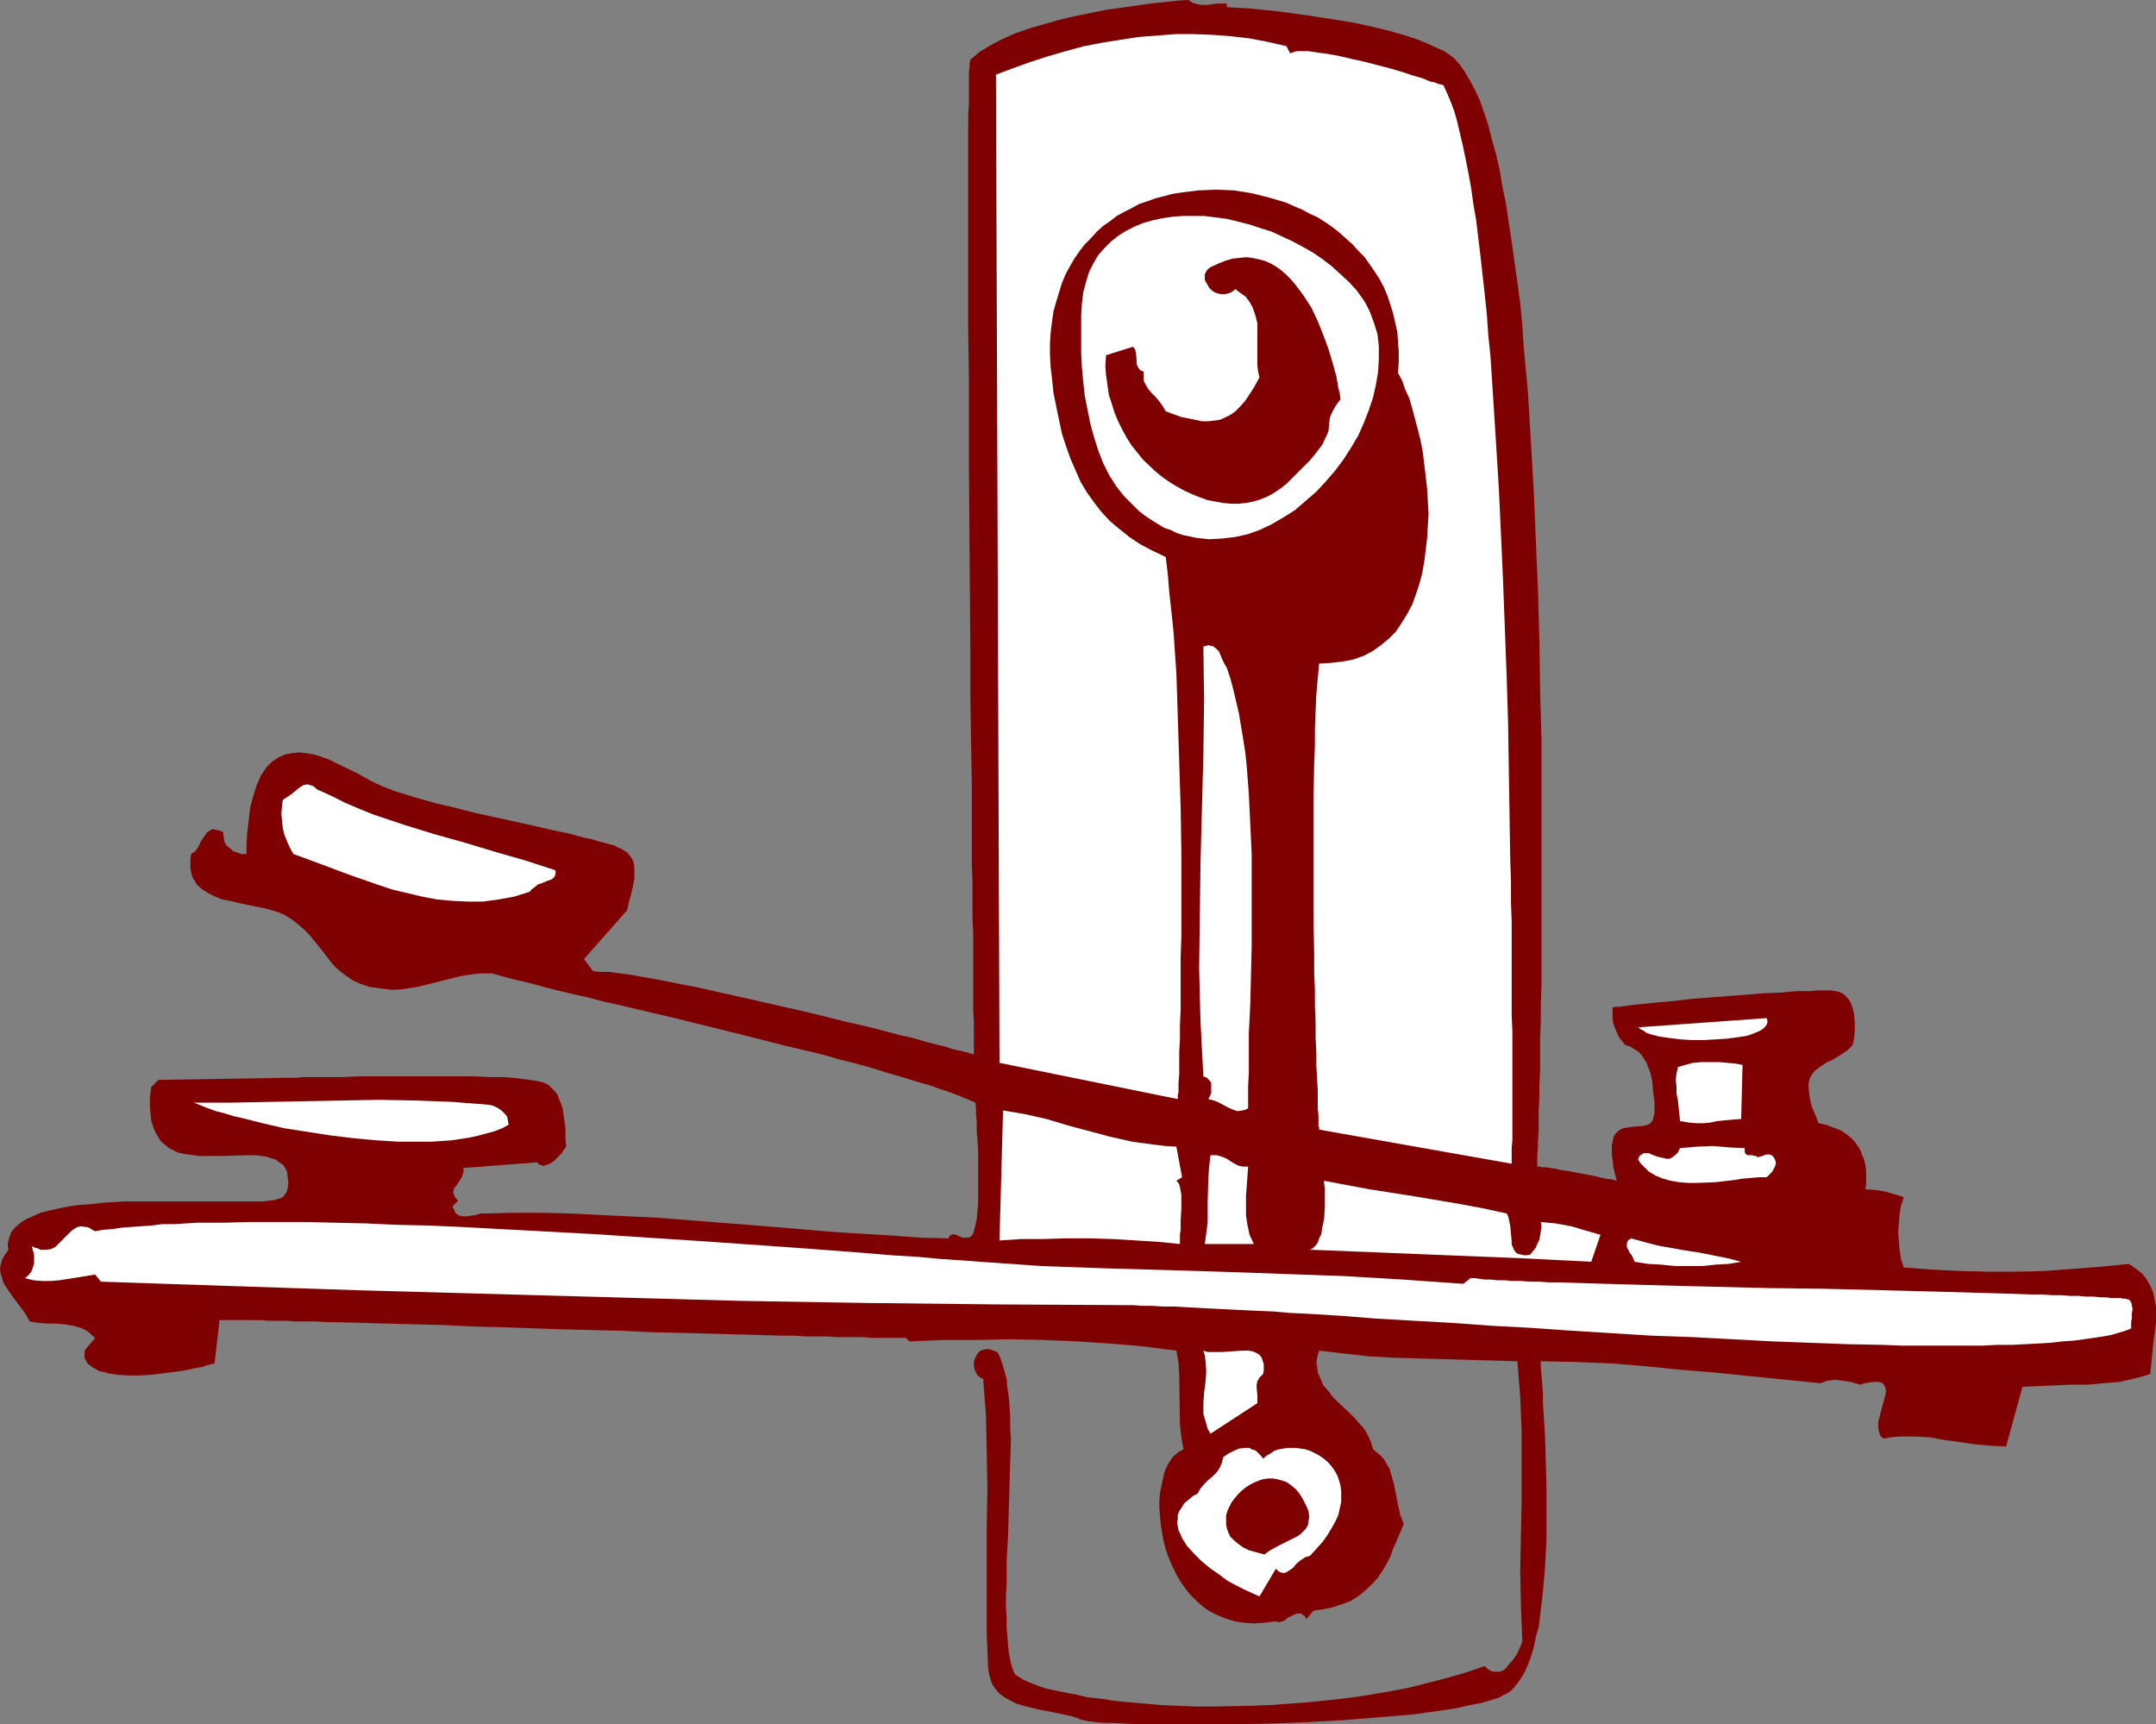 <?xml version="1.0" encoding="UTF-8" standalone="no"?>
<svg
   version="1.0"
   width="129.766mm"
   height="103.779mm"
   id="svg19"
   sodipodi:docname="Telegraph 3.wmf"
   xmlns:inkscape="http://www.inkscape.org/namespaces/inkscape"
   xmlns:sodipodi="http://sodipodi.sourceforge.net/DTD/sodipodi-0.dtd"
   xmlns="http://www.w3.org/2000/svg"
   xmlns:svg="http://www.w3.org/2000/svg">
  <rect width="100%" height="100%" fill="#808080" stroke="none"/>
  <sodipodi:namedview
     id="namedview19"
     pagecolor="#ffffff"
     bordercolor="#000000"
     borderopacity="0.25"
     inkscape:showpageshadow="2"
     inkscape:pageopacity="0.0"
     inkscape:pagecheckerboard="0"
     inkscape:deskcolor="#d1d1d1"
     inkscape:document-units="mm" />
  <defs
     id="defs1">
    <pattern
       id="WMFhbasepattern"
       patternUnits="userSpaceOnUse"
       width="6"
       height="6"
       x="0"
       y="0" />
  </defs>
  <path
     style="fill:#7f0000;fill-opacity:1;fill-rule:evenodd;stroke:none"
     d="M 279.083,0.808 V 1.616 l 2.424,0.162 2.909,0.162 3.07,0.323 3.232,0.323 3.555,0.485 3.555,0.485 7.272,1.131 3.717,0.646 3.555,0.808 3.394,0.808 3.394,0.97 3.07,0.97 2.747,1.131 2.424,1.131 1.131,0.485 0.97,0.646 1.293,0.97 1.293,1.455 1.131,1.616 1.131,1.939 1.131,2.101 1.131,2.424 0.97,2.747 0.97,2.909 0.808,3.232 0.97,3.394 0.808,3.555 0.646,3.879 0.808,3.879 0.646,4.364 0.646,4.202 0.646,4.687 0.646,4.525 0.646,4.848 0.485,5.01 0.323,5.01 0.485,5.172 0.485,5.333 0.646,10.828 0.646,11.151 0.485,11.313 0.485,11.313 0.323,11.475 0.162,11.475 0.323,11.151 v 11.151 30.868 4.848 4.525 4.364 l -0.162,4.364 v 4.04 l -0.162,3.879 v 3.717 3.555 l -0.162,3.232 v 3.071 l -0.162,2.747 v 2.586 2.263 l -0.162,2.101 v 1.616 l -0.162,1.455 v 1.131 0.808 0.808 h 0.162 0.323 l 0.646,0.162 h 0.808 l 1.131,0.162 1.131,0.162 1.293,0.323 1.293,0.162 5.979,1.131 2.747,0.646 1.454,0.162 1.131,0.323 -0.485,-1.778 -0.323,-1.455 -0.162,-1.616 -0.162,-1.131 v -2.101 l 0.162,-0.808 0.162,-0.808 0.162,-0.485 0.323,-0.485 0.485,-0.485 0.323,-0.323 0.97,-0.485 0.97,-0.162 1.131,-0.162 2.101,-0.162 0.97,-0.162 0.808,-0.323 0.323,-0.323 0.323,-0.323 0.162,-0.485 0.162,-0.646 0.162,-0.485 v -0.808 -2.101 l -0.323,-2.263 -0.162,-2.263 -0.485,-2.101 -0.485,-1.131 -0.323,-0.97 -0.646,-0.97 -0.485,-0.808 -0.808,-0.808 -0.808,-0.485 -0.97,-0.646 -1.131,-0.323 -0.646,-0.808 -0.808,-0.97 -0.485,-1.131 -0.485,-1.131 -0.323,-0.97 -0.162,-1.131 v -1.293 -1.131 l 0.808,-0.162 h 0.97 l 0.97,-0.162 1.293,-0.162 1.293,-0.162 1.616,-0.162 1.616,-0.162 1.616,-0.162 3.717,-0.323 4.04,-0.485 8.403,-0.646 4.202,-0.323 4.04,-0.323 3.878,-0.162 1.778,-0.162 1.778,-0.162 h 1.616 1.454 l 1.454,-0.162 h 3.232 l 0.646,0.162 h 0.485 l 0.97,0.323 0.646,0.323 0.646,0.646 0.485,0.485 0.485,0.808 0.323,0.808 0.485,1.778 0.162,1.939 v 1.939 l -0.162,1.778 -0.323,1.455 -1.131,1.131 -1.131,0.808 -2.424,1.455 -1.131,0.485 -0.97,0.646 -0.97,0.646 -0.808,0.646 -0.646,0.808 -0.485,0.808 -0.323,1.131 v 1.293 l 0.162,1.455 0.162,0.97 0.162,0.808 0.323,1.131 0.485,1.131 0.485,1.131 0.485,1.293 1.616,0.323 1.293,0.485 1.293,0.485 1.131,0.485 1.131,0.808 0.97,0.808 0.808,0.808 0.646,0.97 0.646,0.97 0.323,0.97 0.485,1.131 0.323,1.293 0.162,1.293 v 1.293 1.455 l -0.162,1.455 2.262,0.162 2.101,0.323 2.262,0.646 2.101,0.646 -0.646,1.939 -0.323,1.939 -0.162,2.101 -0.162,2.101 0.162,1.939 0.162,1.939 0.323,2.101 0.646,1.939 6.302,0.485 6.464,0.323 6.464,0.162 h 6.464 l 6.302,-0.162 6.464,-0.485 6.302,-0.485 6.464,-0.646 1.616,1.131 1.454,1.131 0.97,1.293 0.808,1.455 0.646,1.455 0.323,1.616 0.323,1.616 v 1.616 1.778 l -0.162,1.616 -0.485,3.555 -0.323,3.394 -0.323,3.394 -1.616,0.485 -1.778,0.485 -3.555,0.808 -3.717,0.323 -3.717,0.323 h -3.717 l -3.555,0.162 -3.717,0.162 -3.717,0.162 -3.717,13.575 -3.394,-0.162 -3.555,-0.323 -3.394,-0.485 -3.555,-0.485 -3.555,-0.646 -3.394,-0.162 h -1.778 -1.778 l -1.778,0.162 -1.616,0.323 -0.485,-0.323 -0.323,-0.323 -0.323,-0.97 -0.162,-0.97 v -1.131 l 0.323,-1.293 0.323,-1.293 0.646,-2.424 0.323,-1.131 0.162,-0.97 -0.162,-0.808 -0.162,-0.323 -0.162,-0.323 -0.323,-0.323 -0.323,-0.162 -0.646,-0.162 h -0.485 -0.646 l -0.97,0.162 -0.97,0.162 -0.97,0.323 -2.262,-0.646 -2.262,-0.323 -1.293,-0.162 -1.131,0.162 -0.97,0.162 -1.131,0.485 -7.918,-0.808 -8.08,-0.808 -7.918,-0.808 -7.918,-0.646 -7.918,-0.808 -7.918,-0.646 -8.08,-0.323 -7.918,-0.162 v 1.616 l 0.162,1.616 0.162,1.939 0.162,2.101 v 2.263 l 0.162,2.424 0.162,2.586 0.162,2.747 0.162,5.495 0.162,5.818 v 6.141 5.98 l -0.323,5.98 -0.485,5.656 -0.323,2.747 -0.323,2.747 -0.323,2.586 -0.646,2.263 -0.485,2.424 -0.646,2.101 -0.646,1.778 -0.808,1.778 -0.97,1.616 -0.97,1.293 -0.97,1.131 -1.131,0.808 -0.808,0.323 -0.808,0.485 -1.939,0.646 -2.262,0.646 -2.586,0.485 -2.747,0.646 -3.07,0.485 -3.394,0.485 -3.555,0.485 -3.717,0.323 -3.878,0.323 -4.04,0.323 -4.04,0.323 -8.565,0.485 -8.403,0.323 -8.242,0.162 h -4.04 -11.15 -3.394 -3.232 l -2.909,-0.162 -2.586,-0.162 h -2.262 l -1.939,-0.162 -0.808,-0.162 h -0.646 l -0.646,-0.162 -0.646,-0.162 h -0.323 l -0.323,-0.162 h -0.323 v -0.162 l -1.454,-0.485 -1.454,-0.323 -3.07,-0.646 -1.616,-0.323 -1.778,-0.323 -3.232,-0.808 -1.616,-0.485 -1.293,-0.646 -1.454,-0.808 -1.131,-0.808 -0.97,-1.131 -0.808,-1.293 -0.485,-1.616 -0.162,-0.808 -0.162,-0.97 -0.323,-8.081 v -8.242 -8.081 -8.242 l 0.162,-8.242 -0.162,-8.242 -0.162,-8.242 -0.323,-4.202 -0.323,-4.202 -0.646,-0.323 -0.646,-0.485 -0.323,-0.646 -0.323,-0.646 -0.162,-0.808 v -0.646 -0.646 l 0.323,-0.646 0.323,-0.646 0.323,-0.485 0.485,-0.485 0.646,-0.162 0.646,-0.162 h 0.808 l 0.808,0.323 0.97,0.323 0.646,1.293 0.485,1.455 0.485,1.616 0.485,1.778 0.162,1.939 0.323,2.101 0.162,2.101 0.162,2.424 v 2.424 l 0.162,2.586 -0.162,5.333 -0.162,5.495 -0.162,5.656 -0.162,5.656 -0.323,5.656 v 5.333 l -0.162,2.586 v 2.424 l 0.162,2.424 v 2.263 l 0.162,2.101 0.162,1.939 0.162,1.778 0.323,1.616 0.323,1.455 0.485,1.293 0.323,0.646 0.808,0.485 0.97,0.646 1.454,0.646 1.616,0.646 1.778,0.646 2.101,0.485 2.424,0.485 2.586,0.485 2.747,0.646 3.07,0.323 3.07,0.485 3.394,0.323 3.555,0.323 3.717,0.323 3.878,0.162 3.878,0.162 h 4.04 l 8.403,-0.162 4.363,-0.162 4.525,-0.323 4.363,-0.323 4.525,-0.485 4.525,-0.485 4.363,-0.646 4.686,-0.808 4.363,-0.808 4.525,-1.131 4.363,-1.131 4.525,-1.293 4.202,-1.455 0.646,0.646 0.808,0.485 0.646,0.162 h 0.646 0.646 l 0.808,-0.323 0.646,-0.485 0.485,-0.646 1.131,-1.293 0.97,-1.455 0.646,-1.455 0.323,-0.808 0.162,-0.485 -0.323,-7.919 -0.162,-8.081 0.162,-7.919 0.162,-7.919 v -7.919 -7.919 l -0.323,-8.081 -0.323,-3.879 -0.323,-4.04 -11.312,-0.323 -11.312,-0.323 -5.656,-0.162 -5.656,-0.323 -5.656,-0.646 -5.494,-0.646 -0.323,0.97 -0.162,0.808 -0.162,0.808 0.162,0.808 0.162,1.616 0.646,1.455 0.646,1.455 1.131,1.293 0.97,1.293 1.293,1.293 2.586,2.424 1.131,1.131 1.131,1.293 1.131,1.293 0.808,1.455 0.646,1.455 0.485,1.616 0.97,0.808 0.808,0.646 0.808,0.97 0.485,0.97 0.646,0.97 0.323,1.131 0.646,2.263 0.485,2.424 0.485,2.424 0.485,2.263 0.808,2.101 -1.616,3.879 -0.808,1.778 -0.646,1.778 -0.808,1.616 -0.97,1.616 -0.97,1.455 -1.131,1.293 -1.131,1.131 -1.293,1.131 -1.293,0.97 -1.616,0.97 -1.778,0.646 -1.939,0.646 -2.262,0.485 -2.262,0.323 -1.616,1.939 -0.323,-0.646 -0.485,-0.323 -0.323,-0.323 h -0.323 -0.485 -0.323 l -0.97,0.485 -0.97,0.485 -0.808,0.646 -0.97,0.323 h -0.646 l -0.323,-0.162 -2.586,0.323 -2.424,0.162 -2.262,-0.162 -2.101,-0.323 -2.101,-0.646 -1.939,-0.808 -1.616,-0.808 -1.616,-1.131 -1.454,-1.293 -1.454,-1.455 -1.131,-1.455 -1.131,-1.616 -0.97,-1.778 -0.808,-1.616 -0.808,-1.939 -0.646,-1.778 -0.485,-1.939 -0.323,-1.778 -0.323,-1.939 -0.162,-1.939 -0.162,-1.778 v -1.778 l 0.162,-1.778 0.323,-1.616 0.323,-1.455 0.323,-1.455 0.485,-1.293 0.646,-1.131 0.646,-0.97 0.808,-0.808 0.808,-0.646 0.97,-0.485 -0.485,-2.747 -0.323,-2.747 -0.162,-11.313 -0.162,-2.909 -0.485,-2.747 -7.595,-0.97 -7.595,-0.646 -7.595,-0.485 -7.595,-0.323 -7.595,-0.162 -7.595,0.162 h -7.595 l -7.595,0.323 -0.808,-0.808 h -7.918 l -1.616,-0.162 h -1.939 -1.939 -2.101 l -2.262,-0.162 h -2.424 -2.424 l -2.586,-0.162 h -2.586 l -5.494,-0.162 -5.979,-0.162 -5.979,-0.162 -6.464,-0.162 -6.464,-0.162 -6.626,-0.323 -13.574,-0.323 -13.574,-0.485 -6.626,-0.162 -6.464,-0.323 -6.302,-0.162 -6.141,-0.162 -5.818,-0.162 -5.494,-0.162 h -2.747 l -2.424,-0.162 h -2.424 -2.424 l -2.101,-0.162 h -2.101 -1.939 l -1.939,-0.162 h -1.616 -1.616 -1.293 -4.686 l -1.131,9.858 -0.646,0.162 -0.646,0.162 -0.646,0.162 -0.808,0.323 -1.939,0.323 -2.101,0.485 -2.424,0.323 -2.586,0.323 -2.586,0.323 -2.747,0.162 h -2.586 l -2.424,-0.162 -2.101,-0.323 -0.97,-0.323 -0.97,-0.162 -0.808,-0.485 -0.646,-0.323 -0.646,-0.485 -0.646,-0.485 -0.323,-0.646 -0.323,-0.646 v -0.808 -0.808 l 2.424,-2.909 -0.808,-0.646 -0.646,-0.646 -0.808,-0.485 -0.97,-0.485 -1.778,-0.485 -1.939,-0.323 -2.101,-0.162 H 11.635 10.666 L 8.726,300.923 6.787,300.6 5.656,298.661 2.747,294.782 1.454,292.843 0.808,291.873 0.485,290.742 0.162,289.772 0,288.641 l 0.162,-0.97 0.323,-1.131 0.646,-1.131 0.808,-1.131 -0.162,-0.808 v -0.646 l 0.323,-1.293 0.485,-1.293 0.97,-1.131 1.131,-0.97 1.293,-0.808 1.454,-0.646 1.778,-0.808 1.939,-0.485 2.101,-0.485 2.424,-0.485 2.262,-0.323 2.586,-0.162 2.586,-0.323 5.333,-0.323 h 5.494 10.827 2.586 2.424 2.424 2.101 2.101 1.778 1.616 l 1.454,-0.162 1.293,-0.162 0.97,-0.323 0.485,-0.162 0.485,-0.323 0.323,-0.485 0.323,-0.323 0.323,-1.131 0.162,-1.293 -0.162,-1.131 -0.162,-1.293 -0.485,-0.97 -0.485,-0.646 -0.808,-0.485 -0.808,-0.646 -1.131,-0.323 -0.97,-0.323 -2.262,-0.323 h -2.424 l -5.333,0.162 h -2.747 -2.586 l -2.424,-0.323 -1.131,-0.162 -1.293,-0.323 -0.97,-0.485 -0.97,-0.485 -0.97,-0.808 -0.808,-0.646 -0.646,-0.97 -0.646,-1.131 -0.485,-1.131 -0.485,-1.455 -0.162,-1.616 -0.162,-1.939 v -1.939 l 0.323,-2.263 1.616,-1.616 28.765,-0.485 h 2.586 l 1.454,-0.162 h 1.454 1.778 1.778 3.717 l 4.202,-0.162 h 4.202 8.726 8.726 4.202 l 3.717,0.162 h 1.778 1.778 l 1.616,0.162 1.454,0.162 1.454,0.162 1.131,0.162 1.131,0.162 0.97,0.162 1.131,0.323 0.97,0.485 0.808,0.808 0.646,0.646 0.646,0.808 0.323,0.97 0.485,1.131 0.323,0.97 0.323,2.263 0.323,2.263 v 1.131 1.131 l 0.162,1.939 -0.485,0.646 -0.646,0.97 -0.808,0.808 -0.808,0.808 -0.97,0.646 -0.97,0.323 -0.485,0.162 -0.485,-0.162 -0.485,-0.162 -0.485,-0.485 -16.806,1.293 0.162,0.485 -0.162,0.646 -0.323,0.97 -1.131,1.778 -0.646,0.808 -0.162,0.97 0.162,0.323 0.162,0.485 0.323,0.485 0.485,0.485 -1.293,1.293 0.323,0.646 0.162,0.485 0.323,0.485 0.485,0.323 0.323,0.162 0.646,0.162 h 0.97 l 2.101,-0.323 1.131,-0.323 h 0.97 l 6.464,-0.162 h 6.464 l 6.626,0.162 6.464,0.323 13.251,0.646 26.664,2.101 13.251,1.131 13.251,0.808 6.464,0.485 6.464,0.162 0.323,-0.485 0.162,-0.323 h 0.323 l 0.162,-0.162 0.808,0.162 0.646,0.323 0.808,0.323 h 0.808 0.323 0.323 l 0.485,-0.323 0.323,-0.323 0.162,-0.323 0.162,-0.485 0.162,-0.646 0.162,-0.646 0.323,-1.455 0.162,-1.778 0.162,-2.101 v -2.101 -4.848 -4.848 l -0.162,-2.263 -0.162,-2.101 v -2.101 l -0.162,-1.616 v -1.455 l -0.162,-1.293 -1.454,-0.646 -1.939,-0.808 -2.101,-0.808 -2.424,-0.808 -2.747,-0.97 -2.909,-0.808 -3.07,-0.97 -3.394,-0.97 -3.555,-1.131 -3.555,-0.97 -3.878,-0.97 -3.878,-1.131 -8.242,-1.939 -8.242,-2.101 -16.968,-4.202 -8.242,-1.939 -4.04,-0.97 -3.717,-0.808 -3.717,-0.97 -3.555,-0.808 -3.394,-0.808 -3.232,-0.808 -2.909,-0.808 -2.747,-0.646 -2.586,-0.646 -2.262,-0.646 -1.131,-0.323 h -1.293 -1.454 l -1.454,0.162 -3.07,0.485 -3.232,0.808 -3.232,0.808 -3.232,0.808 -3.07,0.485 -1.616,0.162 H 88.88 l -1.293,-0.162 -1.293,-0.162 -1.131,-0.162 -1.131,-0.162 -1.939,-0.646 -1.778,-0.808 -1.454,-0.97 -1.293,-0.97 -1.293,-1.131 -1.131,-1.293 -2.101,-2.747 -2.101,-2.586 -1.293,-1.455 -1.454,-1.293 -1.616,-1.293 -1.778,-1.131 -1.454,-0.646 -1.616,-0.485 -1.778,-0.485 -1.778,-0.323 -3.878,-0.808 -1.939,-0.485 -1.778,-0.323 -1.616,-0.646 -1.616,-0.808 -1.293,-0.808 -1.293,-1.131 -0.323,-0.646 -0.485,-0.646 -0.323,-0.808 -0.162,-0.808 -0.162,-0.808 v -0.97 -1.131 l 0.162,-1.131 0.485,-0.323 0.485,-0.323 0.646,-0.97 0.646,-1.293 0.646,-0.97 0.646,-0.97 0.485,-0.323 0.485,-0.323 0.485,-0.162 0.646,0.162 0.808,0.162 0.808,0.323 0.162,1.293 0.162,0.97 0.485,0.808 0.808,0.646 0.646,0.646 0.97,0.323 0.97,0.323 h 1.131 v -2.263 l 0.162,-2.586 0.323,-2.747 0.323,-2.747 0.646,-2.586 0.808,-2.586 0.485,-1.131 0.485,-1.131 0.646,-0.97 0.646,-0.97 0.646,-0.646 0.646,-0.646 1.454,-0.97 1.454,-0.646 1.616,-0.323 1.616,-0.162 1.616,0.162 1.778,0.323 1.616,0.485 1.778,0.646 1.616,0.808 3.394,1.616 1.616,0.808 1.454,0.808 1.454,0.808 1.293,0.646 1.454,0.646 1.293,0.485 1.616,0.646 1.616,0.485 3.717,1.131 4.04,1.131 4.202,0.97 4.363,1.131 8.888,1.939 4.363,0.97 4.202,0.97 3.878,0.808 1.778,0.485 1.778,0.485 1.616,0.323 1.616,0.485 1.293,0.323 1.131,0.323 1.293,0.323 0.808,0.485 0.808,0.323 0.485,0.323 0.808,0.485 0.646,0.808 0.485,0.646 0.323,0.808 0.162,0.97 v 0.808 1.778 l -0.323,1.939 -0.485,1.939 -0.485,1.778 -0.162,0.808 -0.162,0.808 -9.858,11.151 2.101,2.747 1.778,0.162 h 1.939 l 2.262,0.323 2.586,0.323 2.586,0.485 2.909,0.485 3.232,0.646 3.232,0.646 3.394,0.646 3.555,0.808 7.272,1.616 14.867,3.394 7.11,1.778 3.555,0.808 3.394,0.808 3.07,0.808 3.07,0.808 2.909,0.646 2.747,0.808 2.424,0.646 2.101,0.485 1.939,0.646 1.616,0.323 1.293,0.323 0.646,0.162 0.323,0.162 h 0.323 l 0.323,0.162 h 0.162 v 0 -2.586 -1.293 -3.555 l -0.162,-2.263 v -5.01 -2.909 -3.232 -3.232 -3.555 l -0.162,-3.555 v -4.04 -4.04 l -0.162,-4.202 v -4.202 -4.525 -4.525 -4.848 l -0.162,-9.697 -0.162,-10.02 V 148.199 l -0.162,-21.01 -0.162,-21.01 V 95.836 85.655 l -0.162,-9.697 v -4.687 -4.525 -31.838 -3.232 -5.495 l 0.162,-2.586 v -2.263 -1.939 -1.616 -1.455 l 0.162,-1.131 v -0.97 l 0.162,-0.485 v -0.162 l 0.97,-0.808 1.131,-0.97 2.424,-1.455 2.747,-1.455 2.909,-1.293 3.232,-1.131 3.394,-0.97 3.394,-0.97 3.394,-0.808 7.11,-1.455 3.555,-0.485 3.394,-0.485 3.394,-0.485 3.07,-0.323 2.909,-0.323 L 270.356,0 l 0.97,0.646 1.131,0.323 0.97,0.162 h 1.293 l 0.97,-0.162 1.131,-0.162 h 1.131 z"
     id="path1" />
  <path
     style="fill:#ffffff;fill-opacity:1;fill-rule:evenodd;stroke:none"
     d="m 292.657,10.505 0.808,1.616 0.485,-0.162 0.485,-0.162 0.646,-0.162 h 0.646 0.97 0.97 l 2.101,0.323 2.424,0.323 2.586,0.485 2.747,0.646 2.909,0.646 5.656,1.455 2.747,0.808 2.424,0.808 2.262,0.646 1.939,0.808 0.97,0.162 0.646,0.323 0.808,0.162 0.485,0.162 0.808,1.778 0.808,1.939 0.808,2.101 0.646,2.263 0.646,2.747 0.646,2.747 0.646,3.071 0.646,3.232 0.646,3.555 0.485,3.555 0.646,3.717 0.485,4.04 0.485,4.04 0.485,4.364 0.485,4.364 0.485,4.525 0.323,4.687 0.485,4.687 0.323,4.848 0.323,5.01 0.646,10.182 0.646,10.505 0.485,10.505 0.485,10.828 0.808,21.495 0.323,10.666 0.162,10.666 0.162,10.182 0.162,10.02 0.162,4.848 v 4.687 l 0.162,4.525 v 4.525 4.364 4.364 7.919 l 0.162,3.717 v 24.727 l -0.162,1.616 v 3.717 l -43.794,-7.757 v -0.485 l -0.162,-0.323 v -0.97 -1.455 l -0.162,-1.616 v -1.939 -2.263 l -0.162,-2.586 -0.162,-2.909 v -2.909 l -0.162,-3.394 v -3.394 l -0.162,-3.717 v -3.879 l -0.162,-3.879 v -4.04 l -0.162,-8.565 v -8.727 -8.727 -8.889 l 0.162,-8.565 0.162,-4.04 v -4.04 l 0.162,-4.04 0.162,-3.717 0.323,-3.555 0.323,-3.394 2.747,-0.162 2.747,-0.323 2.424,-0.485 2.262,-0.808 2.101,-1.131 1.778,-1.293 1.778,-1.455 1.616,-1.616 1.293,-1.939 1.293,-2.101 1.131,-2.101 0.808,-2.263 0.808,-2.424 0.646,-2.424 0.485,-2.747 0.323,-2.586 0.323,-2.747 0.162,-2.747 0.162,-2.747 -0.162,-2.747 -0.162,-2.909 -0.323,-2.747 -0.323,-2.747 -0.323,-2.747 -0.485,-2.586 -0.646,-2.586 -0.646,-2.424 -0.646,-2.424 -0.646,-2.263 -0.97,-2.101 -0.646,-1.939 -0.97,-1.778 0.162,-2.424 v -2.424 l -0.162,-2.263 -0.162,-2.263 -0.485,-2.101 -0.485,-2.101 -0.646,-2.101 -0.646,-1.939 -0.808,-1.939 -0.97,-1.778 -1.131,-1.778 -1.131,-1.616 -1.131,-1.616 -1.454,-1.455 -1.293,-1.455 -1.454,-1.293 -1.616,-1.455 -1.454,-1.131 -1.616,-1.131 -1.778,-1.131 -1.778,-0.808 -1.778,-0.97 -1.939,-0.808 -1.778,-0.808 -3.878,-1.131 -3.878,-0.97 -4.04,-0.646 -4.04,-0.162 -4.04,0.162 -3.878,0.485 -2.101,0.323 -1.778,0.485 -1.939,0.485 -1.778,0.646 -1.939,0.646 -1.778,0.97 -1.616,0.808 -1.778,0.97 -1.454,1.131 -1.616,1.131 -1.454,1.293 -1.293,1.455 -1.454,1.455 -1.131,1.455 -1.131,1.616 -1.131,1.939 -0.97,1.778 -0.808,1.939 -0.646,2.101 -0.646,2.101 -0.646,2.263 -0.323,2.263 -0.323,2.586 -0.162,2.424 v 2.747 l 0.162,2.747 0.323,2.747 0.323,3.071 0.646,3.232 0.646,3.071 0.646,3.071 0.97,2.909 0.97,2.747 1.131,2.586 1.131,2.586 1.454,2.424 1.616,2.263 1.616,2.101 1.939,2.101 2.101,1.778 2.424,1.939 2.424,1.616 2.747,1.455 3.07,1.455 0.485,4.04 0.323,4.04 0.485,4.364 0.485,4.687 0.323,4.687 0.323,4.687 0.162,5.01 0.162,5.01 0.323,10.182 0.323,10.343 0.162,10.182 v 19.07 l -0.162,4.525 v 4.202 4.04 3.879 l -0.162,3.555 v 3.232 l -0.162,2.909 v 2.747 2.263 l -0.162,1.939 v 0.808 1.293 l -0.162,0.646 v 0.97 l -40.562,-8.242 -0.808,-224.803 3.878,-1.455 4.04,-1.455 4.04,-1.293 3.878,-1.131 4.202,-1.131 4.202,-0.808 4.04,-0.646 4.202,-0.646 4.202,-0.323 4.202,-0.323 h 4.202 l 4.202,0.162 4.202,0.323 4.202,0.485 4.202,0.808 z"
     id="path2" />
  <path
     style="fill:#ffffff;fill-opacity:1;fill-rule:evenodd;stroke:none"
     d="m 308.656,66.1 0.808,1.131 0.808,1.131 0.646,1.131 0.646,1.293 0.97,2.586 0.808,2.586 0.323,2.747 v 2.909 l -0.162,2.909 -0.485,2.909 -0.646,2.909 -0.97,2.909 -1.131,2.909 -1.293,2.909 -1.616,2.747 -1.778,2.747 -1.939,2.586 -2.101,2.424 -2.101,2.263 -2.424,2.101 -2.424,2.101 -2.586,1.616 -2.747,1.616 -2.747,1.293 -2.747,0.97 -2.909,0.646 -2.909,0.323 -2.909,0.162 -2.909,-0.323 -3.07,-0.646 -1.454,-0.485 -1.293,-0.646 -1.454,-0.485 -1.616,-0.97 -1.293,-0.808 -1.454,-0.97 -1.454,-1.131 -1.293,-1.293 -2.101,-2.101 -1.778,-2.263 -1.616,-2.586 -1.293,-2.586 -1.131,-2.909 -0.97,-3.071 -0.808,-2.909 -0.646,-3.232 -0.646,-3.232 -0.323,-3.071 -0.323,-3.232 -0.162,-3.232 V 74.504 71.594 l 0.162,-2.586 0.323,-2.586 0.646,-2.424 0.646,-2.101 0.97,-1.939 1.131,-1.939 1.454,-1.616 1.454,-1.455 1.616,-1.293 1.778,-1.131 1.939,-0.97 1.939,-0.808 2.262,-0.646 2.262,-0.485 2.262,-0.323 2.262,-0.162 h 2.586 2.424 l 2.424,0.323 2.586,0.323 2.586,0.646 2.586,0.646 2.424,0.808 2.586,0.808 2.424,1.131 2.424,1.131 2.424,1.293 2.262,1.293 2.101,1.455 2.101,1.616 1.939,1.778 1.939,1.778 z"
     id="path3" />
  <path
     style="fill:#7f0000;fill-opacity:1;fill-rule:evenodd;stroke:none"
     d="m 304.939,90.826 -0.485,0.646 -0.485,0.646 -0.646,1.131 -0.485,0.97 -0.323,0.808 -0.162,1.616 -0.162,1.455 -0.323,0.808 -0.485,0.97 -0.485,1.131 -0.485,0.646 -0.485,0.646 -0.485,0.646 -0.646,0.808 -0.808,0.97 -0.808,0.808 -0.97,0.97 -1.131,1.131 -1.131,1.131 -1.293,1.293 -1.454,1.131 -1.454,0.97 -1.454,0.808 -1.616,0.646 -1.616,0.485 -1.616,0.323 -1.778,0.162 h -1.616 l -1.778,-0.162 -1.778,-0.323 -1.778,-0.323 -1.778,-0.646 -1.616,-0.646 -1.778,-0.808 -1.778,-0.97 -1.616,-0.97 -1.616,-1.131 -1.616,-1.293 -2.909,-2.747 -1.293,-1.616 -1.293,-1.616 -1.131,-1.778 -0.97,-1.778 -0.97,-1.939 -0.808,-1.939 -0.646,-2.101 -0.646,-1.939 -0.323,-2.263 -0.323,-2.263 -0.162,-2.101 0.162,-2.424 6.141,-1.939 0.485,0.646 0.162,0.808 0.162,1.616 v 0.808 l 0.323,0.808 0.485,0.646 0.323,0.162 0.485,0.162 v 0.808 0.646 0.646 l 0.323,0.646 0.646,1.131 0.808,0.97 0.97,0.97 0.808,0.97 0.808,1.131 0.646,1.131 1.778,0.646 1.778,0.646 1.616,0.323 1.616,0.323 1.454,0.323 h 1.454 l 1.293,-0.162 1.293,-0.162 1.131,-0.485 1.293,-0.646 1.131,-0.808 1.131,-1.131 1.131,-1.293 0.97,-1.455 1.131,-1.778 1.131,-2.101 -0.323,-1.293 -0.162,-1.455 V 80.322 77.574 74.988 73.534 l -0.323,-1.293 -0.323,-1.131 -0.485,-1.293 -0.646,-1.131 -0.808,-1.131 -1.131,-0.808 -1.293,-0.97 -0.808,0.646 -0.808,0.323 -0.808,0.162 h -0.808 l -0.808,-0.162 -0.808,-0.323 -0.646,-0.485 -0.485,-0.485 -0.323,-0.646 -0.323,-0.485 -0.323,-0.646 v -0.646 -0.646 l 0.323,-0.646 0.323,-0.485 0.646,-0.485 1.778,-0.808 1.616,-0.646 1.616,-0.485 1.616,-0.162 1.454,-0.162 1.454,0.162 1.454,0.323 1.293,0.323 1.454,0.646 1.131,0.646 1.131,0.808 1.131,0.97 1.131,1.131 0.97,1.131 0.97,1.293 0.97,1.293 1.778,2.747 1.454,3.071 1.293,3.232 1.131,3.071 0.97,3.232 0.808,2.909 0.485,2.747 0.323,1.293 z"
     id="path4" />
  <path
     style="fill:#ffffff;fill-opacity:1;fill-rule:evenodd;stroke:none"
     d="m 279.083,151.916 0.808,2.424 0.646,2.424 0.646,2.747 0.646,2.747 0.485,2.909 0.485,2.909 0.485,3.071 0.323,3.071 0.485,6.465 0.323,6.788 0.323,6.788 v 6.949 13.899 l -0.162,6.788 -0.162,6.626 -0.323,6.465 v 6.141 2.909 l -0.162,2.909 v 5.172 l -0.646,0.323 -0.646,0.162 -1.131,0.162 -0.97,-0.323 -1.131,-0.485 -2.101,-1.131 -1.131,-0.485 -1.293,-0.323 0.323,-0.646 0.323,-0.646 v -0.97 -0.646 -0.808 l -0.485,-0.646 -0.485,-0.485 -0.808,-0.323 -0.323,-6.141 -0.323,-6.141 -0.323,-12.283 0.162,-12.121 0.162,-12.283 0.323,-12.121 0.323,-12.283 0.162,-12.283 -0.162,-12.121 0.646,-0.162 0.485,-0.162 0.485,0.162 h 0.485 l 0.808,0.646 0.646,0.646 0.808,1.939 0.485,0.97 z"
     id="path5" />
  <path
     style="fill:#ffffff;fill-opacity:1;fill-rule:evenodd;stroke:none"
     d="m 126.371,197.976 v 0.485 0.323 l -0.162,0.485 -0.162,0.323 -0.646,0.485 -0.97,0.323 -1.131,0.485 -0.97,0.323 -0.97,0.808 -0.485,0.323 -0.323,0.485 -3.555,1.131 -3.555,0.646 -3.555,0.485 h -3.555 l -3.394,-0.162 -3.555,-0.323 -3.394,-0.646 -3.394,-0.808 -3.394,-0.808 -3.394,-1.131 -6.464,-2.263 -6.464,-2.424 -3.07,-1.131 -3.07,-1.131 -0.808,-1.455 -0.646,-1.455 -0.646,-1.616 -0.323,-1.455 -0.162,-1.616 -0.162,-1.616 0.162,-1.616 0.162,-1.455 0.97,-0.646 0.97,-0.646 1.778,-1.455 0.97,-0.646 0.97,-0.162 0.485,0.162 0.646,0.162 0.485,0.323 0.485,0.485 3.232,1.455 3.232,1.616 3.394,1.455 3.232,1.293 6.787,2.263 6.787,2.101 6.949,1.939 6.949,2.101 6.787,1.939 z"
     id="path6" />
  <path
     style="fill:#ffffff;fill-opacity:1;fill-rule:evenodd;stroke:none"
     d="m 401.899,231.591 0.162,0.646 v 0.323 l -0.162,0.485 -0.323,0.485 -0.323,0.323 -0.646,0.485 -0.646,0.323 -0.808,0.323 -0.808,0.323 -0.97,0.323 -2.101,0.323 -2.424,0.323 -2.586,0.162 -2.586,0.162 h -2.747 l -2.586,-0.162 -2.586,-0.323 -2.262,-0.323 -1.939,-0.485 -0.97,-0.323 -0.646,-0.485 -0.646,-0.323 -0.646,-0.485 z"
     id="path7" />
  <path
     style="fill:#ffffff;fill-opacity:1;fill-rule:evenodd;stroke:none"
     d="m 396.081,254.54 -2.101,0.162 -1.778,0.162 -1.616,0.162 -1.454,0.323 -1.616,0.162 h -1.616 l -1.778,-0.162 -1.939,-0.323 -0.162,-1.616 -0.162,-1.455 -0.162,-1.616 -0.323,-1.616 v -1.616 l -0.162,-1.455 0.162,-1.455 0.323,-1.455 1.616,-0.485 1.778,-0.485 1.939,-0.162 h 2.101 1.939 l 1.939,0.162 1.778,0.162 1.616,0.323 z"
     id="path8" />
  <path
     style="fill:#ffffff;fill-opacity:1;fill-rule:evenodd;stroke:none"
     d="m 115.705,255.833 -1.454,0.808 -1.616,0.646 -1.778,0.485 -1.778,0.485 -2.101,0.485 -2.101,0.323 -2.101,0.323 -2.262,0.162 -2.424,0.162 h -2.424 -5.01 l -5.171,-0.323 -5.171,-0.485 -5.333,-0.646 -5.171,-0.808 -5.171,-0.808 -4.848,-1.131 -4.525,-1.131 -2.101,-0.485 -2.101,-0.646 -1.939,-0.485 -1.778,-0.646 -1.616,-0.646 -1.616,-0.646 h 8.242 l 8.403,-0.162 17.13,-0.323 8.403,-0.162 8.565,0.162 8.242,0.323 4.04,0.323 4.04,0.323 0.808,0.162 0.808,0.323 0.808,0.485 0.646,0.485 0.646,0.646 0.485,0.646 0.162,0.808 z"
     id="path9" />
  <path
     style="fill:#ffffff;fill-opacity:1;fill-rule:evenodd;stroke:none"
     d="m 267.609,260.843 1.293,6.949 -1.293,0.808 0.323,0.323 0.323,0.485 0.162,0.646 0.162,0.808 0.162,0.97 v 0.97 2.263 l -0.162,2.424 v 2.263 l -0.162,0.97 v 0.808 0.808 0.646 l -4.848,-0.485 -5.171,-0.323 -5.171,-0.323 -5.333,-0.162 h -5.333 l -5.333,0.162 h -5.01 l -4.848,0.323 0.808,-29.575 4.848,0.808 5.01,1.131 4.848,1.455 4.848,1.293 4.848,1.293 5.01,1.131 4.848,0.646 2.586,0.323 z"
     id="path10" />
  <path
     style="fill:#ffffff;fill-opacity:1;fill-rule:evenodd;stroke:none"
     d="m 396.889,261.166 v 0.485 0.323 l 0.162,0.485 0.485,0.323 h 0.485 0.485 l 0.646,0.162 h 0.323 l 0.323,0.323 1.131,-0.323 0.808,-0.323 h 0.485 0.323 l 0.485,0.162 0.485,0.485 0.323,0.646 0.162,0.646 -0.162,0.646 -0.323,0.646 -0.323,0.646 -0.485,0.485 -0.485,0.485 -0.323,0.323 h -1.778 l -1.778,0.162 -1.939,0.162 -1.939,0.323 -4.202,0.485 -4.202,0.162 h -2.101 l -1.939,-0.162 -1.939,-0.323 -1.778,-0.485 -1.616,-0.646 -1.616,-0.97 -1.293,-1.293 -0.646,-0.646 -0.485,-0.808 0.323,-0.808 0.485,-0.323 0.485,-0.323 h 0.485 0.646 l 0.646,0.323 1.293,0.485 1.454,0.323 0.646,0.162 h 0.646 l 0.646,-0.323 0.646,-0.485 0.646,-0.646 0.485,-0.97 1.939,-0.162 1.778,-0.162 3.717,-0.162 3.717,0.323 z"
     id="path11" />
  <path
     style="fill:#ffffff;fill-opacity:1;fill-rule:evenodd;stroke:none"
     d="m 283.931,265.368 -0.323,4.525 -0.162,2.101 v 2.263 2.263 l 0.323,2.101 0.485,2.263 0.97,2.101 h -11.15 l 0.323,-2.424 0.323,-2.424 v -4.848 l 0.162,-5.172 0.162,-2.586 0.323,-2.747 h 0.808 0.646 l 1.131,0.323 1.131,0.485 0.97,0.646 0.808,0.485 0.97,0.485 0.97,0.162 h 0.646 z"
     id="path12" />
  <path
     style="fill:#ffffff;fill-opacity:1;fill-rule:evenodd;stroke:none"
     d="m 342.753,276.035 0.323,0.646 0.162,0.646 0.323,1.616 0.162,1.778 0.162,1.616 v 0.808 l 0.323,0.646 0.162,0.485 0.485,0.646 0.485,0.323 0.808,0.162 0.808,0.162 1.131,-0.162 0.646,-0.808 0.646,-0.808 0.323,-0.808 0.485,-0.97 0.162,-0.97 0.162,-0.97 0.162,-0.97 -0.162,-1.131 1.616,0.162 1.778,0.162 3.555,0.646 3.232,0.97 3.394,0.97 -2.101,6.141 -15.998,-0.808 -15.998,-0.646 -15.998,-0.646 -15.998,-0.646 0.646,-0.323 0.646,-0.646 0.485,-0.646 0.323,-0.97 0.485,-0.97 0.162,-1.131 0.485,-2.424 0.162,-2.586 v -2.263 -1.131 -0.97 l -0.162,-0.97 v -0.646 l 5.171,0.97 5.171,0.97 10.342,1.616 10.504,1.778 5.171,0.97 z"
     id="path13" />
  <path
     style="fill:#ffffff;fill-opacity:1;fill-rule:evenodd;stroke:none"
     d="m 332.896,292.034 1.616,-1.293 h 0.97 l 1.131,0.162 1.131,0.162 h 1.454 l 1.454,0.162 h 1.616 l 1.778,0.162 h 1.939 l 2.101,0.162 h 2.101 l 2.262,0.162 h 2.424 l 5.01,0.162 5.333,0.162 5.656,0.162 5.818,0.162 6.141,0.162 6.302,0.162 12.928,0.323 13.09,0.162 12.928,0.323 6.302,0.162 6.141,0.162 5.818,0.162 5.656,0.162 5.333,0.162 4.848,0.162 h 2.424 l 2.262,0.162 h 2.101 l 1.939,0.162 h 1.939 l 1.778,0.162 h 1.616 l 1.616,0.162 h 1.293 l 1.131,0.162 h 1.131 0.97 l 0.646,0.162 h 0.646 l 0.323,0.162 h 0.323 l 0.485,0.646 0.162,0.646 0.162,0.97 -0.162,0.808 v 1.131 l -0.162,0.97 v 0.808 0.646 l -1.293,0.485 -1.616,0.485 -1.616,0.485 -1.778,0.323 -2.101,0.323 -2.262,0.323 -2.424,0.323 -2.424,0.162 -2.747,0.323 -2.747,0.162 -3.07,0.162 -3.07,0.162 h -3.394 l -3.232,0.162 h -3.555 -11.15 -3.878 l -4.04,-0.162 -8.08,-0.162 -8.565,-0.323 -8.726,-0.323 -9.05,-0.485 -9.05,-0.485 -9.211,-0.323 -18.261,-1.131 -9.211,-0.646 -9.05,-0.485 -8.888,-0.646 -8.726,-0.485 -8.403,-0.485 -8.242,-0.646 -7.918,-0.485 -3.717,-0.162 -3.555,-0.323 -3.717,-0.162 -3.394,-0.162 -3.394,-0.162 -3.07,-0.162 -3.232,-0.162 -2.909,-0.162 -2.747,-0.162 h -2.747 l -2.424,-0.162 h -2.262 l -2.262,-0.162 h -1.939 l -29.088,-0.162 -29.25,-0.323 -29.088,-0.485 -28.926,-0.808 -58.176,-1.616 -29.088,-0.97 -29.088,-0.97 -1.293,-1.616 -4.04,0.646 -4.04,0.646 -1.939,0.162 H 9.534 l -1.939,-0.162 -1.939,-0.485 0.808,-0.646 0.646,-0.808 0.323,-0.808 0.323,-1.131 v -0.97 -0.97 l -0.323,-1.131 -0.162,-0.808 0.646,0.323 0.646,0.162 0.646,0.323 h 0.485 0.97 l 0.97,-0.162 0.97,-0.485 0.646,-0.646 1.454,-1.455 1.454,-1.455 0.646,-0.485 0.808,-0.485 0.97,-0.162 0.808,0.162 h 0.485 l 0.646,0.323 0.485,0.323 0.646,0.323 1.778,-0.323 2.101,-0.162 2.101,-0.323 2.101,-0.162 2.262,-0.162 2.424,-0.162 2.424,-0.323 h 2.586 l 5.494,-0.323 h 5.656 l 6.141,-0.162 h 12.928 l 6.626,0.162 7.11,0.162 7.11,0.323 7.272,0.162 7.272,0.323 15.029,0.808 14.867,0.808 14.867,0.97 7.272,0.485 7.272,0.485 6.949,0.485 6.949,0.485 6.626,0.485 6.464,0.485 6.141,0.485 5.818,0.485 5.494,0.323 5.171,0.485 2.424,0.162 2.424,0.162 2.262,0.162 2.101,0.162 13.736,0.97 13.736,0.485 27.31,0.808 13.736,0.485 13.736,0.485 13.736,0.808 z"
     id="path14" />
  <path
     style="fill:#ffffff;fill-opacity:1;fill-rule:evenodd;stroke:none"
     d="m 396.081,287.024 -2.909,0.485 -2.909,0.162 -3.07,0.323 h -3.07 -3.07 l -3.232,-0.323 -2.909,-0.162 -3.07,-0.485 -0.323,-0.808 -0.323,-0.646 -0.485,-0.646 -0.323,-0.646 -0.323,-0.646 v -0.646 l 0.162,-0.646 0.323,-0.323 0.485,-0.323 2.909,0.808 3.07,0.808 6.302,1.131 3.232,0.485 3.232,0.646 3.232,0.646 z"
     id="path15" />
  <path
     style="fill:#ffffff;fill-opacity:1;fill-rule:evenodd;stroke:none"
     d="m 287.324,312.559 -0.808,0.808 -0.485,0.808 -0.162,0.808 v 0.808 l 0.162,1.616 v 0.97 0.808 l -10.666,6.949 -0.646,-1.131 -0.323,-1.131 -0.323,-1.131 -0.323,-1.131 v -2.424 l 0.162,-2.424 0.323,-2.424 0.162,-2.424 -0.162,-2.424 -0.162,-1.131 -0.323,-1.131 0.97,0.323 h 0.97 2.262 l 2.424,-0.162 2.424,-0.162 h 1.131 l 0.97,0.162 0.808,0.323 0.808,0.485 0.485,0.646 0.323,0.97 0.162,0.485 v 0.646 0.808 z"
     id="path16" />
  <path
     style="fill:#ffffff;fill-opacity:1;fill-rule:evenodd;stroke:none"
     d="M 347.601,310.135 H 349.702 Z"
     id="path17" />
  <path
     style="fill:#ffffff;fill-opacity:1;fill-rule:evenodd;stroke:none"
     d="m 297.99,353.932 -0.646,0.162 -0.485,0.162 -0.97,0.646 -0.97,0.808 -0.808,0.97 -0.97,0.646 -0.485,0.323 -0.485,0.162 h -0.323 l -0.646,-0.162 -0.485,-0.323 -0.485,-0.485 -3.717,6.303 -1.454,-0.646 -1.778,-0.808 -1.939,-0.97 -2.101,-1.131 -1.939,-1.455 -2.101,-1.455 -1.939,-1.616 -1.616,-1.616 -1.616,-1.778 -1.131,-1.778 -0.323,-0.808 -0.485,-0.97 -0.162,-0.808 -0.162,-0.97 0.162,-0.808 v -0.97 l 0.323,-0.808 0.646,-0.97 0.485,-0.808 0.97,-0.808 0.97,-0.808 1.131,-0.646 0.646,-1.131 0.808,-0.97 0.97,-0.97 0.97,-0.808 0.97,-0.97 0.646,-0.97 0.485,-1.131 0.162,-0.646 0.162,-0.646 1.131,-0.808 1.293,-0.646 1.131,-0.485 1.293,-0.162 h 1.131 l 0.485,0.323 0.646,0.162 0.485,0.323 0.485,0.485 0.485,0.485 0.485,0.646 0.808,-0.646 0.808,-0.485 0.97,-0.646 0.97,-0.323 0.97,-0.162 0.97,-0.162 h 1.131 0.97 l 0.97,0.162 1.131,0.162 0.97,0.323 0.97,0.485 0.97,0.485 0.97,0.646 0.808,0.646 0.808,0.808 0.646,0.808 0.646,0.97 0.485,0.97 0.323,0.97 0.323,1.131 0.162,1.293 v 1.131 1.293 l -0.323,1.455 -0.323,1.455 -0.646,1.455 -0.808,1.455 -0.97,1.616 -1.131,1.616 -1.454,1.616 z"
     id="path18" />
  <path
     style="fill:#7f0000;fill-opacity:1;fill-rule:evenodd;stroke:none"
     d="m 287.648,353.609 -1.778,-0.485 -1.778,-0.485 -1.293,-0.646 -1.131,-0.808 -0.97,-0.808 -0.808,-0.808 -0.485,-0.97 -0.323,-0.97 -0.162,-0.97 v -0.97 -0.97 l 0.323,-1.131 0.485,-0.97 0.485,-0.97 0.646,-0.808 0.808,-0.97 0.646,-0.646 0.97,-0.808 0.97,-0.646 0.97,-0.485 1.131,-0.485 0.97,-0.323 1.131,-0.162 h 1.131 l 0.97,0.162 1.131,0.323 0.97,0.323 1.131,0.808 0.97,0.808 0.808,0.97 0.808,1.293 0.808,1.616 0.485,1.131 0.162,1.293 -0.162,0.97 -0.162,0.97 -0.485,0.808 -0.646,0.646 -0.646,0.646 -0.808,0.485 -1.939,0.97 -1.939,0.97 -1.778,0.97 -0.808,0.485 z"
     id="path19" />
</svg>
